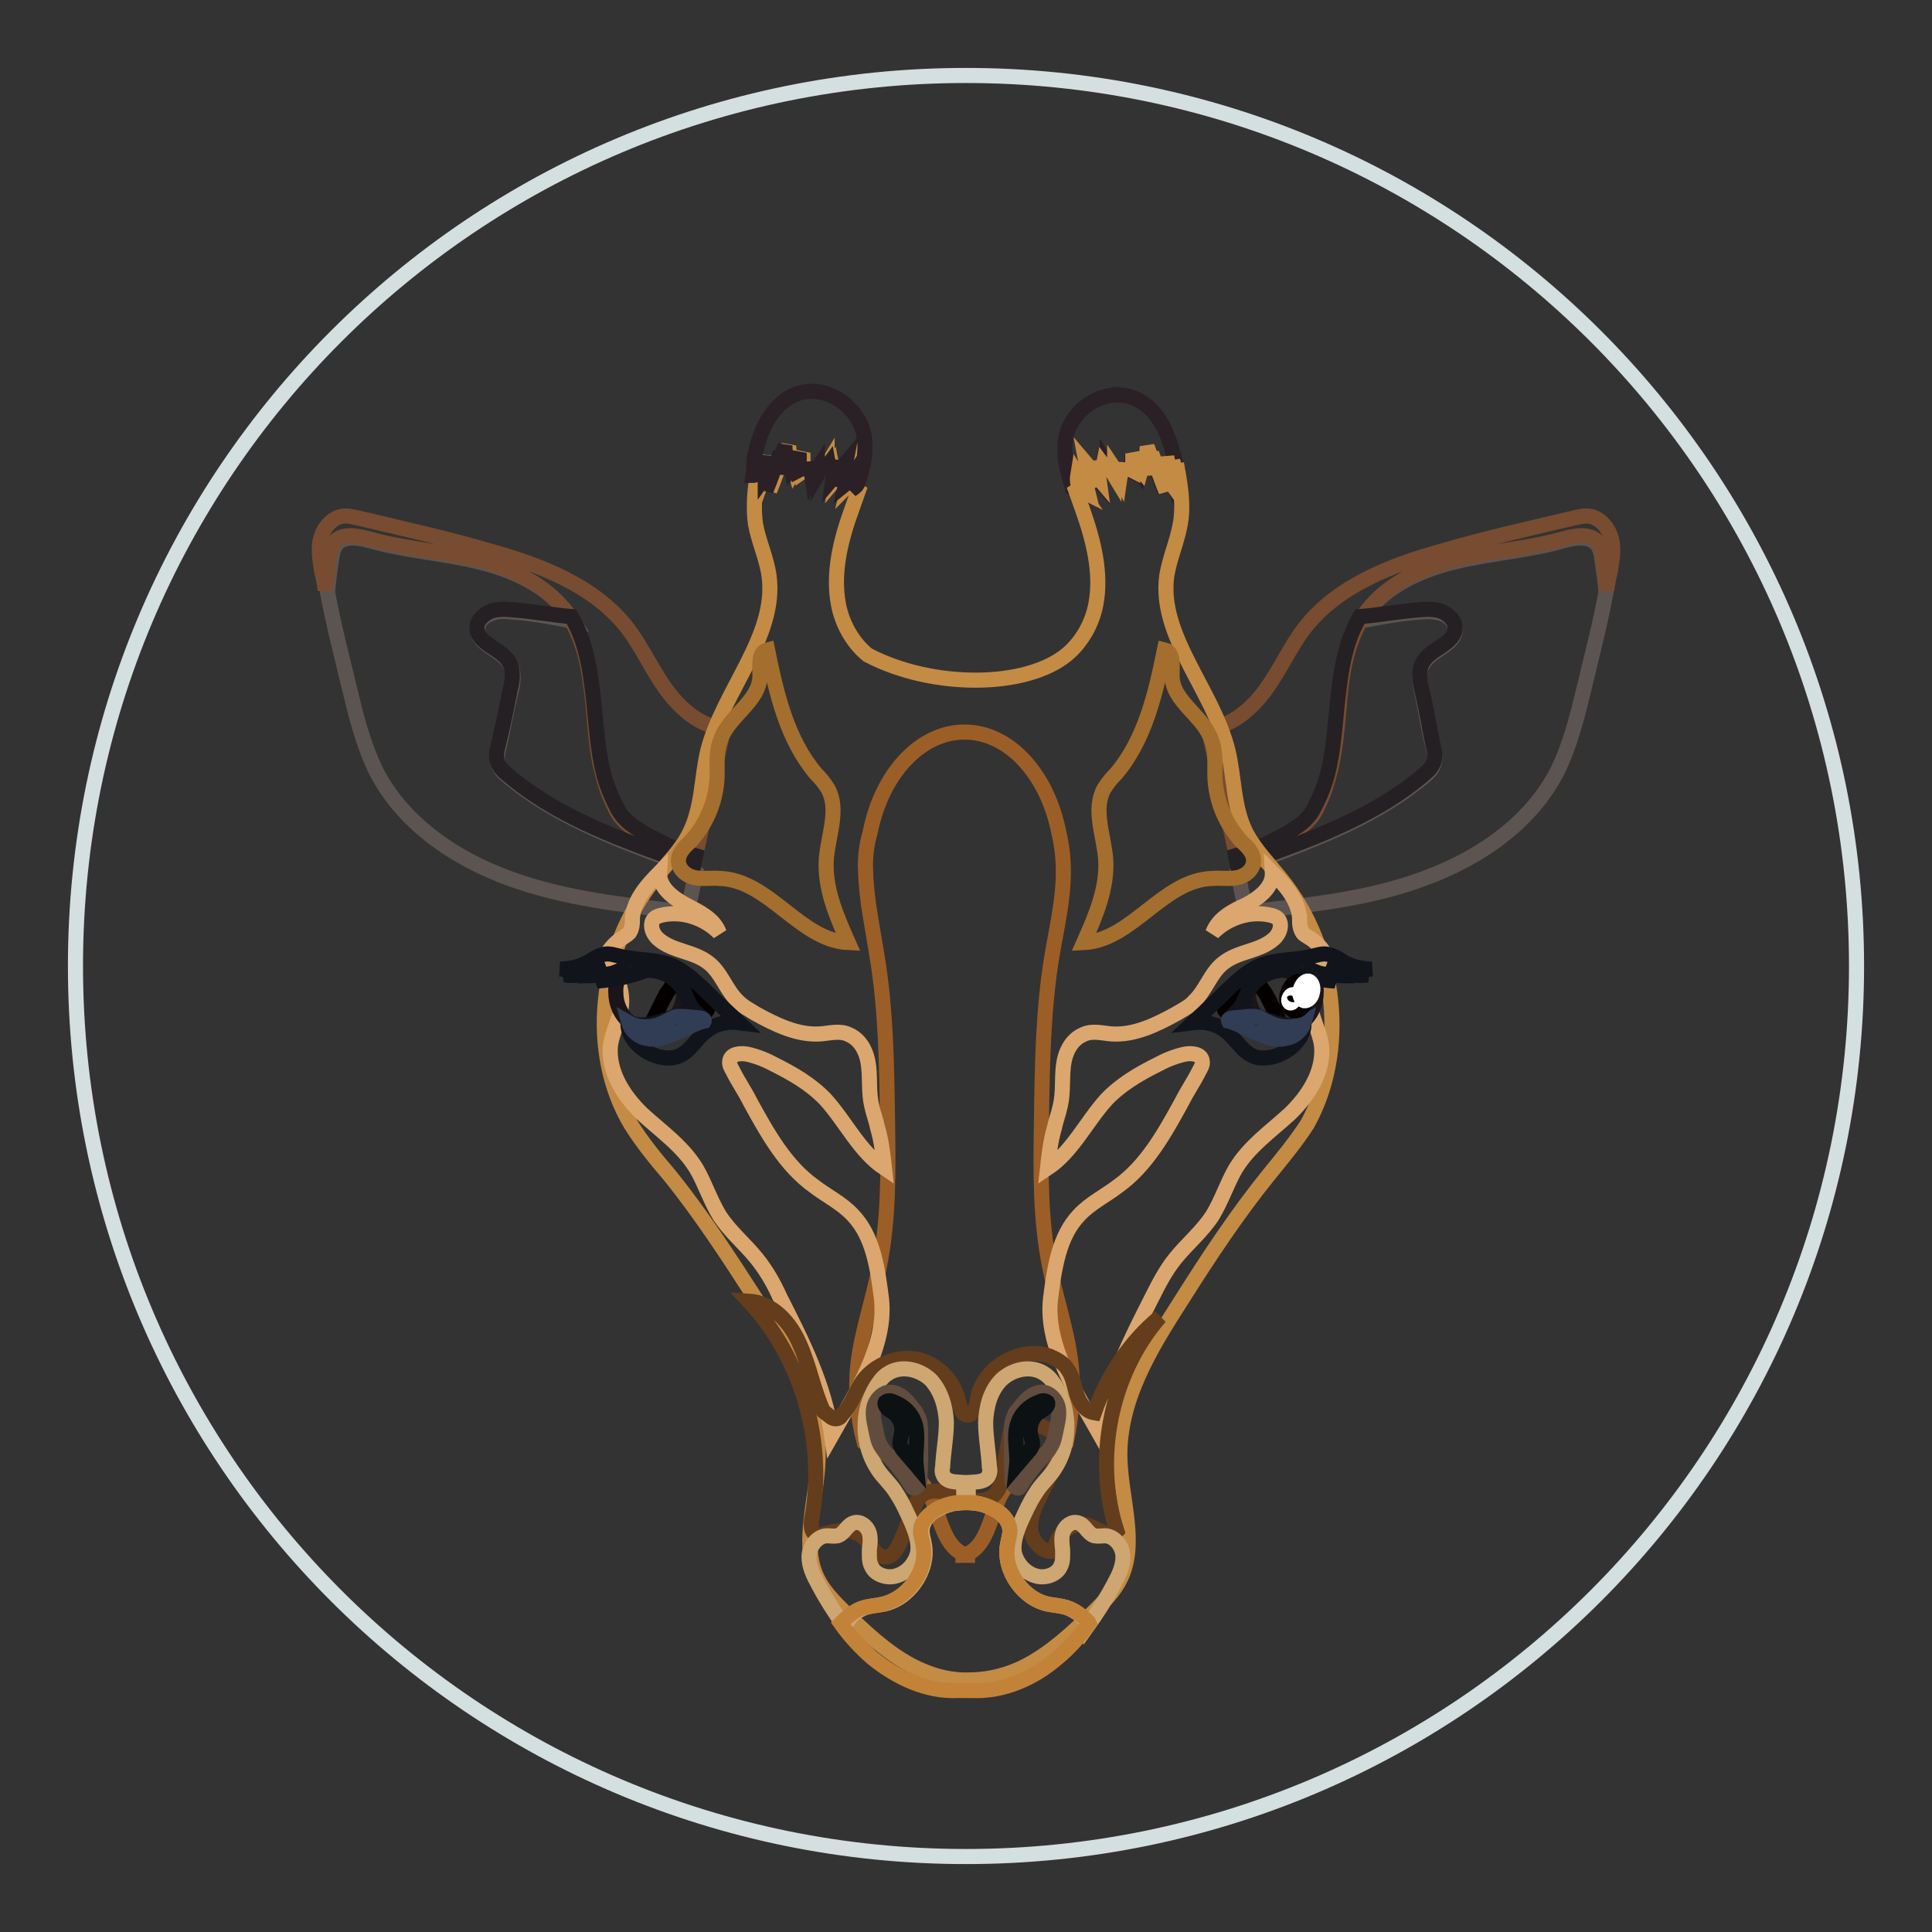 <?xml version="1.0" encoding="utf-8"?>
<!-- Svg Vector Icons : http://www.onlinewebfonts.com/icon -->
<!DOCTYPE svg PUBLIC "-//W3C//DTD SVG 1.1//EN" "http://www.w3.org/Graphics/SVG/1.1/DTD/svg11.dtd">
<svg version="1.1" xmlns="http://www.w3.org/2000/svg" xmlns:xlink="http://www.w3.org/1999/xlink" x="0px" y="0px" viewBox="0 0 256 256" enable-background="new 0 0 256 256" xml:space="preserve">
<rect x="0" y="0" width="256" height="256" fill="#333333" stroke="none"/>
<g> <path stroke-width="2" fill-opacity="0" stroke="#d4dfdf"  d="M10,128c0,65.2,52.8,118,118,118c65.2,0,118-52.8,118-118l0,0c0-65.2-52.8-118-118-118 C62.8,10,10,62.8,10,128L10,128z"/> <path stroke-width="2" fill-opacity="0" stroke="#5c5451"  d="M88.9,113.9c-7.6-2.8-15.4-5.8-21.6-11c-0.6-0.5-1.1-1-1.3-1.7c-0.2-0.7-0.1-1.4,0.1-2.1 c0.6-2.5,1-5,1.6-7.4c0.3-1.2,0.5-2.6-0.1-3.6c-1-2-4.4-2.6-4.3-4.7c0-1,0.8-1.8,1.8-2.1c0.9-0.4,2-0.3,2.9-0.2 c2.7,0.2,5.3,0.7,7.9,1.2c-0.2-0.3-0.4-0.7-0.6-0.9c-2.8-3.8-7.4-5.9-12.1-7c-4.6-1.1-9.4-1.4-14-2.7c-1.5-0.4-3.3-0.8-4.5,0.3 c-0.6,0.7-0.7,1.6-0.8,2.4c-0.2,1.4-0.4,2.7-0.5,4.1c0.8,4.3,1.9,8.5,2.9,12.7c0.9,3.7,1.8,7.4,3.5,10.9 c3.5,6.9,10.3,11.6,17.7,14.3s15.1,3.5,22.8,4.4c0.3,0,0.6,0,0.7-0.1c0.1-0.1,0.2-0.3,0.2-0.5c0.4-1.6,0.7-3.2,1-4.6 C90.9,114.6,89.9,114.2,88.9,113.9z"/> <path stroke-width="2" fill-opacity="0" stroke="#784c30"  d="M88.3,91.4c-1.9-2.6-3.2-5.6-5.1-8.1c-4.4-5.7-11.5-8.4-18.3-10.3c-5.8-1.7-11.7-3-17.6-4.4 c-0.6-0.1-1.2-0.3-1.9-0.2c-1.4,0.2-2.5,1.5-2.9,2.9s-0.1,2.9,0.1,4.3c0.2,0.8,0.4,1.8,0.5,2.6c0.2-1.4,0.4-2.7,0.5-4.1 c0.1-0.8,0.3-1.8,0.8-2.4c1.1-1.1,3-0.7,4.5-0.3c4.6,1.3,9.4,1.6,14,2.7c4.6,1.1,9.3,3.2,12.1,7c2,2.9,2.9,6.4,3.3,9.9 c0.5,3.5,0.5,7.1,1.3,10.6c0.4,1.6,0.8,3.2,1.5,4.6c0.4,0.9,0.8,1.8,1.5,2.5c0.7,0.7,1.6,1.4,2.5,1.9c2.2,1.3,4.6,2.3,7,3.1 c1.3-5.8,2.5-11.4,3.8-17.2C92.9,96.3,90.2,94,88.3,91.4z"/> <path stroke-width="2" fill-opacity="0" stroke="#252023"  d="M67.9,80.8c-1-0.1-2-0.1-2.9,0.2c-0.9,0.4-1.8,1.2-1.8,2.1c-0.1,2.2,3.3,2.8,4.3,4.7 c0.6,1.1,0.4,2.4,0.1,3.6c-0.5,2.5-1,5-1.6,7.4c-0.2,0.7-0.3,1.4-0.1,2.1c0.2,0.7,0.7,1.2,1.3,1.7c6.2,5.3,13.9,8.2,21.6,11 l3.1,1.1c0.1-0.5,0.2-0.8,0.3-1.3c-2.4-0.7-4.7-1.8-7-3.1c-0.9-0.6-1.8-1.1-2.5-1.9c-0.7-0.7-1.1-1.7-1.5-2.5 c-0.7-1.5-1.2-3.1-1.5-4.6c-0.7-3.4-0.8-7.1-1.3-10.6c-0.4-3.2-1.1-6.3-2.7-9C73.2,81.5,70.6,81,67.9,80.8z"/> <path stroke-width="2" fill-opacity="0" stroke="#5c5451"  d="M167.1,113.9c7.6-2.8,15.4-5.8,21.6-11c0.6-0.5,1.1-1,1.3-1.7c0.2-0.7,0.1-1.4-0.1-2.1 c-0.6-2.5-1-5-1.5-7.4c-0.3-1.2-0.5-2.6,0.1-3.6c1-2,4.4-2.6,4.3-4.7c0-1-0.8-1.8-1.8-2.1s-2-0.3-2.9-0.2c-2.7,0.2-5.3,0.7-7.9,1.2 c0.2-0.3,0.4-0.7,0.7-0.9c2.8-3.8,7.4-5.9,12.1-7c4.6-1.1,9.4-1.4,14-2.7c1.5-0.4,3.3-0.8,4.5,0.3c0.6,0.7,0.7,1.6,0.8,2.4 c0.2,1.4,0.4,2.7,0.5,4.1c-0.8,4.3-1.9,8.5-2.9,12.7c-0.9,3.7-1.8,7.4-3.5,10.9c-3.5,6.9-10.3,11.6-17.7,14.3 c-7.2,2.7-15.1,3.5-22.8,4.4c-0.3,0-0.6,0-0.7-0.1c-0.1-0.1-0.2-0.3-0.2-0.5c-0.4-1.6-0.7-3.2-1-4.6 C165.1,114.6,166.1,114.2,167.1,113.9L167.1,113.9z"/> <path stroke-width="2" fill-opacity="0" stroke="#784c30"  d="M167.7,91.4c1.9-2.6,3.2-5.6,5.1-8.1c4.4-5.7,11.5-8.4,18.3-10.3c5.8-1.7,11.7-3,17.6-4.4 c0.6-0.1,1.2-0.3,1.9-0.2c1.4,0.2,2.5,1.5,2.9,2.9c0.4,1.4,0.1,2.9-0.1,4.3c-0.2,0.8-0.4,1.8-0.5,2.6c-0.2-1.4-0.4-2.7-0.5-4.1 c-0.1-0.8-0.3-1.8-0.8-2.4c-1.1-1.1-3-0.7-4.5-0.3c-4.6,1.3-9.4,1.6-14,2.7s-9.3,3.2-12.1,7c-2,2.9-2.9,6.4-3.3,9.9 s-0.5,7.1-1.3,10.6c-0.4,1.6-0.8,3.2-1.5,4.6c-0.4,0.9-0.8,1.8-1.5,2.5c-0.7,0.7-1.6,1.4-2.5,1.9c-2.2,1.3-4.6,2.3-7,3.1 c-1.3-5.8-2.5-11.4-3.8-17.2C163.1,96.3,165.8,94,167.7,91.4L167.7,91.4z"/> <path stroke-width="2" fill-opacity="0" stroke="#252023"  d="M188.1,80.8c1-0.1,2-0.1,2.9,0.2c0.9,0.4,1.8,1.2,1.8,2.1c0.1,2.2-3.3,2.8-4.3,4.7 c-0.6,1.1-0.4,2.4-0.1,3.6c0.6,2.5,1,5,1.5,7.4c0.2,0.7,0.3,1.4,0.1,2.1c-0.2,0.7-0.7,1.2-1.3,1.7c-6.2,5.3-13.9,8.2-21.6,11 l-3.1,1.1c-0.1-0.5-0.2-0.8-0.3-1.3c2.4-0.7,4.7-1.8,7-3.1c0.9-0.6,1.8-1.1,2.5-1.9c0.7-0.7,1.1-1.7,1.5-2.5 c0.7-1.5,1.2-3.1,1.5-4.6c0.7-3.4,0.8-7.1,1.3-10.6c0.4-3.2,1.1-6.3,2.7-9C182.8,81.5,185.4,81,188.1,80.8z"/> <path stroke-width="2" fill-opacity="0" stroke="#2a2025"  d="M143.1,65.1c-0.4-0.7-0.5-1.3-0.4-2c0.4,0.5,0.7,0.8,1.1,1.2c-0.1-0.4-0.1-0.8,0-1.2l0.8,1.7 c-0.4-1.1-0.7-2.2-0.8-3.3l1.7,2c-0.1-0.7-0.1-1.6-0.1-2.3c0.3,0.6,0.6,1.2,0.8,1.8c-0.1-0.4-0.2-0.8-0.1-1.3 c0.3,0.4,0.6,0.7,0.7,1.1c-0.1-0.4-0.1-0.7-0.1-1.1c0.3,0.5,0.6,0.8,0.8,1.3c0-0.3,0.1-0.5,0.1-0.7c0.2,0.4,0.5,0.7,0.7,1 c0.1-0.7,0.2-1.2,0.3-1.9c0,0.4,0.2,0.7,0.5,0.8c0.2-0.1,0.3-0.4,0.2-0.7c0,0.4,0.3,0.8,0.7,1v-2.3c0.3,0.7,0.7,1.5,1.1,2.2 c0.2-0.7,0.2-1.5,0.1-2.2c0.3,0.9,0.5,1.9,0.6,2.9c-0.1-1.3,0-2.5,0.1-3.8c0.4,0.9,0.7,2,1,3c-0.1-0.7-0.2-1.4-0.4-2.1 c0.6,1.7,1.2,3.3,1.9,5c-0.2-1.4-0.5-2.8-0.7-4.1c0.1,0.7,0.5,1.5,0.8,2.2v-2.7c0.2,1.1,0.5,2.1,0.9,3.2c0.1-0.5,0.1-1,0-1.5 c-0.1-0.3-0.2-0.7-0.2-1c0.1,0.3,0.2,0.7,0.2,1c0.1,0.5,0.3,0.8,0.5,1.2c0-0.6,0-1.2-0.1-1.9c-0.7-3.3-1.9-6.9-4.8-8.5 c-4.3-2.4-9.7,1.2-9.9,5.9c-0.1,1.9,0.4,3.7,1,5.6C142.5,64.7,142.8,64.9,143.1,65.1z"/> <path stroke-width="2" fill-opacity="0" stroke="#c48b44"  d="M155.6,62.1c0-0.4-0.1-0.7-0.2-1C155.4,61.5,155.5,61.8,155.6,62.1z M100.5,62.1c0.1-0.3,0.2-0.7,0.2-1 C100.6,61.5,100.5,61.8,100.5,62.1z"/> <path stroke-width="2" fill-opacity="0" stroke="#c48b44"  d="M169.7,116.4c-1.6-2-3.3-3.7-4.5-5.9c-1.8-3.4-1.6-7.4-2.5-11.1c-2-8-9.2-15.2-8.1-23.1 c0.4-2.4,1.4-4.6,1.8-6.9c0.4-2.2,0.1-4.5-0.3-6.8c-0.1-0.4-0.1-0.7-0.2-1.1c0,0.7,0,1.2,0.1,1.9c-0.2-0.4-0.4-0.8-0.5-1.2 c0.1,0.5,0,1,0,1.5c-0.5-1-0.7-2-0.9-3.2v2.7c-0.5-0.7-0.7-1.4-0.8-2.2c0.3,1.4,0.5,2.8,0.7,4.1c-0.7-1.7-1.2-3.3-1.9-5 c0.1,0.7,0.2,1.4,0.4,2.1c-0.3-1-0.6-2-1-3c-0.1,1.3-0.1,2.5-0.1,3.8c-0.1-1-0.3-2-0.6-2.9c0.1,0.7,0.1,1.5-0.1,2.2 c-0.5-0.6-0.8-1.4-1.1-2.2v2.3c-0.4-0.2-0.6-0.6-0.7-1c0.1,0.2,0,0.5-0.2,0.7c-0.3-0.2-0.5-0.5-0.5-0.8c-0.1,0.7-0.2,1.2-0.3,1.9 c-0.2-0.4-0.5-0.7-0.7-1c0,0.3-0.1,0.5-0.1,0.7c-0.3-0.5-0.6-0.8-0.8-1.3c0,0.4,0,0.7,0.1,1.1c-0.2-0.4-0.4-0.7-0.7-1.1 c-0.1,0.5,0,0.8,0.1,1.3c-0.3-0.6-0.6-1.2-0.8-1.8c0,0.7,0,1.6,0.1,2.3l-1.7-2c0.2,1.1,0.5,2.2,0.8,3.3l-0.8-1.7 c-0.1,0.4-0.1,0.8,0,1.2c-0.5-0.4-0.8-0.7-1.1-1.2c-0.1,0.6,0,1.4,0.4,2c-0.4-0.2-0.7-0.5-0.9-0.7l1.1,3.1 c1.5,4.2,2.6,8.6,1.8,12.7c-0.5,2.6-1.9,5-3.8,6.6c-5.4,4.5-17.8,4.6-26.4,0.1c-2-1.6-3.4-4.1-3.9-6.7c-0.8-4.2,0.3-8.6,1.8-12.7 l1.1-3.1c-0.3,0.3-0.6,0.5-0.8,0.7c0.4-0.7,0.5-1.3,0.4-2c-0.4,0.5-0.7,0.8-1.1,1.2c0.1-0.4,0.1-0.8,0-1.2l-0.8,1.7 c0.4-1.1,0.7-2.2,0.8-3.3l-1.7,2c0.1-0.7,0.1-1.6,0.1-2.3c-0.3,0.6-0.6,1.2-0.8,1.8c0.1-0.4,0.2-0.8,0.1-1.3 c-0.3,0.4-0.6,0.7-0.7,1.1c0.1-0.4,0.1-0.7,0.1-1.1c-0.3,0.5-0.6,0.8-0.8,1.3c0-0.3-0.1-0.5-0.1-0.7c-0.2,0.4-0.5,0.7-0.7,1 c-0.1-0.7-0.2-1.2-0.3-1.9c0,0.4-0.2,0.7-0.5,0.8c-0.2-0.1-0.3-0.4-0.2-0.6c0,0.4-0.3,0.8-0.6,1V60c-0.3,0.7-0.7,1.5-1.1,2.2 c-0.2-0.7-0.2-1.5-0.1-2.2c-0.3,0.9-0.5,1.9-0.6,2.9c0.1-1.3,0-2.5-0.1-3.8c-0.4,0.9-0.7,2-1,3c0.1-0.7,0.2-1.4,0.4-2.1 c-0.7,1.7-1.2,3.3-1.9,5c0.2-1.4,0.5-2.8,0.7-4.1c-0.1,0.7-0.5,1.5-0.8,2.2v-2.7c-0.2,1.1-0.5,2.1-0.9,3.2c-0.1-0.5-0.1-1,0-1.5 c-0.1,0.5-0.3,0.8-0.5,1.2c0-0.7,0-1.4,0.1-2c-0.1,0.5-0.2,0.8-0.2,1.3c-0.4,2.2-0.6,4.6-0.3,6.8c0.4,2.3,1.5,4.6,1.8,6.9 c1.1,7.9-6,15.1-8.1,23.1c-0.9,3.7-0.7,7.6-2.5,11.1c-1.1,2.2-3,4-4.5,5.9c-7.6,9.4-8.9,23.1-3.2,32.6c1.5,2.4,3.3,4.6,5.1,6.7 c4.2,5.2,7.9,10.9,11.5,16.5c4.2,6.4,8.5,13.3,8.2,21.3c-0.2,5.3-2.3,11.1-0.1,15.6c0.8,1.7,2.2,3.1,3.5,4.4c2.8,2.7,5.6,5.4,9,7.2 c2.3,1.2,4.9,2,7.6,1.9c2.7,0,5.3-0.7,7.6-1.9c3.4-1.8,6.3-4.5,9-7.2c1.3-1.3,2.7-2.7,3.5-4.4c2.2-4.6,0.1-10.3-0.1-15.6 c-0.3-7.9,4.1-14.9,8.2-21.3c3.6-5.7,7.3-11.3,11.5-16.5c1.8-2.2,3.6-4.4,5.1-6.7C178.6,139.4,177.3,125.8,169.7,116.4z"/> <path stroke-width="2" fill-opacity="0" stroke="#2a2025"  d="M100.5,62.1c0-0.4,0.1-0.7,0.2-1C100.6,61.5,100.6,61.8,100.5,62.1c-0.1,0.5,0,1,0,1.5c0.5-1,0.7-2,0.9-3.2 v2.7c0.5-0.7,0.7-1.4,0.8-2.2c-0.3,1.4-0.5,2.8-0.7,4.1c0.7-1.7,1.2-3.3,1.9-5c-0.1,0.7-0.2,1.4-0.4,2.1c0.3-1,0.6-2,1-3 c0.1,1.3,0.1,2.5,0.1,3.8c0.1-1,0.3-2,0.6-2.9c-0.1,0.7-0.1,1.5,0.1,2.2c0.5-0.6,0.8-1.4,1.1-2.2v2.3c0.4-0.2,0.6-0.6,0.7-1 c-0.1,0.2,0,0.5,0.2,0.7c0.3-0.2,0.5-0.5,0.5-0.8c0.1,0.7,0.2,1.2,0.3,1.9c0.2-0.4,0.5-0.7,0.7-1c0,0.3,0.1,0.5,0.1,0.7 c0.3-0.5,0.6-0.8,0.8-1.3c0,0.4,0,0.7-0.1,1.1c0.2-0.4,0.4-0.7,0.7-1.1c0.1,0.5,0,0.8-0.1,1.3c0.3-0.6,0.6-1.2,0.8-1.8 c0,0.7,0,1.6-0.1,2.3l1.7-2c-0.2,1.1-0.5,2.2-0.8,3.3l0.8-1.7c0.1,0.4,0.1,0.8,0,1.2c0.5-0.4,0.8-0.7,1.1-1.2c0.1,0.6,0,1.4-0.4,2 c0.3-0.2,0.7-0.5,0.8-0.7c0.7-1.9,1.1-3.7,1-5.7c-0.3-4.6-5.7-8.3-9.9-5.9c-2.9,1.7-4.2,5-4.8,8.4c0,0.6,0,1.4-0.1,2 C100.2,63,100.3,62.5,100.5,62.1z"/> <path stroke-width="2" fill-opacity="0" stroke="#9c5e27"  d="M141.9,180.6c-0.5-4.4-2-8.5-2.8-12.7c-1.3-6.4-1.2-12.9-1.1-19.4c0.1-7.3,0.2-14.7,1.4-21.9 c0.6-3.6,1.5-7.3,1.5-11.1c0-1.8-0.2-3.5-0.6-5.2c-1.5-7.6-6.5-13.3-12.5-13.3c-5.9,0-11,5.6-12.5,13.3c-0.5,1.7-0.7,3.4-0.6,5.2 c0.1,3.7,0.9,7.3,1.5,11.1c1.2,7.2,1.3,14.6,1.4,21.9c0.1,6.5,0.2,13-1.1,19.4c-0.8,4.3-2.3,8.5-2.8,12.7 c-0.4,3.5-0.1,7.1,0.8,10.5c3.4,1.8,7.1,3.7,8.8,7.2c1.3,2.7,1.7,6.4,4.3,7.6v0.2c0.1,0,0.2-0.1,0.3-0.1c0.1,0,0.2,0.1,0.3,0.1 v-0.2c2.6-1.2,3-4.9,4.3-7.6c1.7-3.4,5.4-5.4,8.8-7.2C142,187.7,142.3,184.1,141.9,180.6L141.9,180.6z"/> <path stroke-width="2" fill-opacity="0" stroke="#dba76f"  d="M176.1,127.5c-0.5-1.4-1.5-2.6-2.7-3.3c-0.3-0.2-0.7-0.4-0.8-0.6c-0.4-0.6-0.4-1.3-0.4-2 c-0.2-2.4-2-4.4-3.6-6c0.1,2-1.8,3.4-3.5,4.3c-1.8,0.8-3.7,1.8-4.4,3.7c2-2,5-3,7.8-2.3c0.3,0.1,0.6,0.2,0.8,0.4 c0.7,0.7,0.3,2-0.5,2.7c-1.9,1.7-4.7,1.6-6.7,3.2c-1.7,1.3-2.3,3.6-3.9,5.1c-0.6,0.7-1.5,1.1-2.3,1.6c-2.7,1.5-5.6,2.9-8.6,2.7 c-1.3-0.1-2.6-0.5-3.8,0.1c-1.6,0.7-2.4,2.4-2.6,4.2c-0.2,1.8,0,3.5-0.4,5.2c-0.2,1-0.6,2-0.8,3c-0.5,1.7-0.7,3.5-0.9,5.3 c3.3-2.2,5.1-6.1,7.8-9.1c1.9-2,4.3-3.4,6.7-4.6c1.1-0.6,2.3-1.1,3.6-1.4c0.9-0.2,2.3-0.1,2.4,0.9c0.1,0.5-0.2,0.9-0.4,1.3 c-0.7,1.4-1.6,2.7-2.3,4.1c-2.3,4.2-4.7,8.5-8.5,11.2c-1.7,1.3-3.6,2.2-5.1,3.8c-2.7,2.8-3.3,7.1-3.8,11.1 c-0.7,6.3,3.5,12.6,6.6,18.1c0.9-6.6,3.9-12.5,6.9-18.4c0.9-1.8,1.8-3.5,3-5c1.6-2,3.6-3.6,5-5.8c1.2-2,1.9-4.2,3-6.1 c1.8-3,4.7-5,7.2-7.3c2.5-2.4,4.6-5.7,4.2-9.2c-0.3-1.7-1.1-3.2-1.4-4.8C173.3,131.3,174.5,128,176.1,127.5z"/> <path stroke-width="2" fill-opacity="0" stroke="#040000"  d="M168.9,136.2c0.2,0,0.3,0,0.4-0.1c0.2-0.1,0.2-0.5,0.2-0.7c-0.1-0.5-0.4-0.9-0.6-1.4 c-0.5-0.9-0.9-2-1.6-2.9c-0.3-0.5-0.7-0.9-0.7-1.5c0-0.1,0-0.2-0.1-0.3c0,0-0.1,0-0.1,0.1c-1.4,1-2.7,2.2-3.9,3.5 c-0.2,0.2-0.4,0.5-0.3,0.7c0,0.1,0.1,0.3,0.2,0.4c0.5,0.5,1,0.8,1.7,1C165.5,135.7,167.2,136.1,168.9,136.2L168.9,136.2z"/> <path stroke-width="2" fill-opacity="0" stroke="#1b151a"  d="M172.4,127.4c-1.9,0.3-3.7,0.7-5.5,1.2h-0.1c-0.2,0.1-0.4,0.1-0.6,0.1c-0.5,0.8-0.8,1.8-0.8,2.8 c0,2.7,2,4.9,4.5,4.9c2.5,0,4.5-2.2,4.5-4.9C174.5,129.9,173.6,128.3,172.4,127.4z"/> <path stroke-width="2" fill-opacity="0" stroke="#12141b"  d="M181.8,128.4c-1.7,0.2-3.3-0.1-4.8-0.7c1.4,0.5,2.8,1,4.2,1.5c-1.9,0.2-3.8-0.2-5.5-1 c1.3,0.4,2.5,0.7,3.8,1.1c-2.3,0-4.7,0-6.7-1.1c1.4,0.5,2.8,1,4.1,1.8c-2.5-0.2-5-0.7-7.4-1.8c0.6,0.2,1.1,0.3,1.7,0.5 c-2.1-0.5-4.5,0.5-5.6,2.3c-0.6,1-0.8,2.1-1.7,3c1.5,0.1,2.9,0.8,4.4,1.3c1.5,0.5,3.1,0.8,4.5,0.1c0.1,2.2-1.9,4-4,4.6 c-0.8,0.2-1.8,0.3-2.6,0c-1.6-0.6-2.4-2.3-3.7-3.3c-1.2-1-2.8-1.4-4.4-1.2c1.6-1.5,3.3-3.1,4.8-4.6c1.2-1.1,2.4-2.2,3.9-2.9 c2.3-1,5.1-0.7,7.5-1.4c0.4-0.1,0.8-0.2,1.2-0.2c0.9,0,1.8,0.6,2.6,1.1C179.2,128.1,180.5,128.4,181.8,128.4L181.8,128.4z"/> <path stroke-width="2" fill-opacity="0" stroke="#303d55"  d="M162.8,135.3c-0.1-0.2,0.2-0.4,0.5-0.4c0.6-0.1,1.3-0.1,2-0.2c0.6,0,1-0.1,1.5,0.1c0.5,0.2,0.9,0.5,1.4,0.7 c1.4,0.7,3.2,0.8,4.6,0c-0.3,1.1-1.4,2-2.5,2.1c-1.1,0.3-2.3-0.1-3.4-0.6C165.4,136.6,164.1,135.6,162.8,135.3L162.8,135.3z"/> <path stroke-width="2" fill-opacity="0" stroke="#dba76f"  d="M79.9,127.5c0.5-1.4,1.5-2.6,2.7-3.3c0.3-0.2,0.6-0.4,0.8-0.6c0.4-0.6,0.4-1.3,0.4-2c0.2-2.4,2-4.4,3.6-6 c-0.1,2,1.8,3.4,3.5,4.3s3.7,1.8,4.4,3.7c-2-2-5-3-7.8-2.3c-0.3,0.1-0.6,0.2-0.8,0.4c-0.7,0.7-0.3,2,0.5,2.7 c1.9,1.7,4.7,1.6,6.7,3.2c1.7,1.3,2.3,3.6,3.9,5.1c0.7,0.7,1.5,1.1,2.3,1.6c2.7,1.5,5.6,2.9,8.6,2.7c1.3-0.1,2.6-0.5,3.8,0.1 c1.6,0.7,2.4,2.4,2.6,4.2c0.2,1.8,0,3.5,0.4,5.2c0.2,1,0.6,2,0.8,3c0.5,1.7,0.7,3.5,0.9,5.3c-3.3-2.2-5.1-6.1-7.8-9.1 c-1.9-2-4.3-3.4-6.7-4.6c-1.1-0.6-2.3-1.1-3.6-1.4c-0.9-0.2-2.3-0.1-2.4,0.9c-0.1,0.5,0.2,0.9,0.4,1.3c0.7,1.4,1.6,2.7,2.3,4.1 c2.3,4.2,4.7,8.5,8.5,11.2c1.7,1.3,3.6,2.2,5.1,3.8c2.7,2.8,3.3,7.1,3.8,11.1c0.7,6.3-3.5,12.6-6.6,18.1 c-0.9-6.6-3.9-12.5-6.9-18.4c-0.8-1.8-1.8-3.5-3-5c-1.6-2-3.6-3.6-5-5.8c-1.2-2-1.9-4.2-3-6.1c-1.8-3-4.7-5-7.2-7.3 c-2.5-2.4-4.6-5.7-4.2-9.2c0.3-1.7,1.1-3.2,1.4-4.8C82.7,131.3,81.5,128,79.9,127.5z"/> <path stroke-width="2" fill-opacity="0" stroke="#040000"  d="M87.1,136.2c-0.2,0-0.3,0-0.4-0.1c-0.2-0.1-0.2-0.5-0.2-0.7c0.1-0.5,0.4-0.9,0.6-1.4c0.5-0.9,0.9-2,1.6-2.9 c0.3-0.5,0.7-0.9,0.7-1.5c0-0.1,0-0.2,0.1-0.3c0,0,0.1,0,0.1,0.1c1.4,1,2.7,2.2,3.9,3.5c0.2,0.2,0.4,0.5,0.3,0.7 c0,0.1-0.1,0.3-0.2,0.4c-0.5,0.5-1,0.8-1.7,1C90.5,135.7,88.8,136.1,87.1,136.2z"/> <path stroke-width="2" fill-opacity="0" stroke="#1b151a"  d="M83.6,127.4c1.9,0.3,3.7,0.7,5.5,1.2h0.1c0.2,0.1,0.4,0.1,0.6,0.1c0.5,0.8,0.8,1.8,0.8,2.8 c0,2.7-2,4.9-4.5,4.9c-2.5,0-4.5-2.2-4.5-4.9C81.5,129.9,82.4,128.3,83.6,127.4z"/> <path stroke-width="2" fill-opacity="0" stroke="#12141b"  d="M74.2,128.4c1.7,0.2,3.3-0.1,4.8-0.7c-1.4,0.5-2.8,1-4.2,1.5c1.9,0.2,3.8-0.2,5.5-1 c-1.3,0.4-2.5,0.7-3.8,1.1c2.3,0,4.7,0,6.7-1.1c-1.4,0.5-2.8,1-4.1,1.8c2.5-0.2,5-0.7,7.4-1.8c-0.6,0.2-1.1,0.3-1.7,0.5 c2.1-0.5,4.5,0.5,5.6,2.3c0.6,1,0.8,2.1,1.7,3c-1.5,0.1-2.9,0.8-4.4,1.3c-1.5,0.5-3.1,0.8-4.5,0.1c-0.1,2.2,1.9,4,4,4.6 c0.8,0.2,1.8,0.3,2.6,0c1.6-0.6,2.4-2.3,3.7-3.3c1.2-1,2.8-1.4,4.4-1.2c-1.6-1.5-3.3-3.1-4.8-4.6c-1.2-1.1-2.4-2.2-3.9-2.9 c-2.3-1-5.1-0.7-7.5-1.4c-0.4-0.1-0.8-0.2-1.2-0.2c-0.9,0-1.8,0.6-2.6,1.1C76.8,128.1,75.5,128.4,74.2,128.4L74.2,128.4z"/> <path stroke-width="2" fill-opacity="0" stroke="#303d55"  d="M93.3,135.3c0.1-0.2-0.2-0.4-0.5-0.4c-0.7-0.1-1.3-0.1-2-0.2c-0.6,0-1-0.1-1.5,0.1 c-0.5,0.2-0.9,0.5-1.4,0.7c-1.4,0.7-3.2,0.8-4.6,0c0.3,1.1,1.4,2,2.5,2.1c1.1,0.3,2.3-0.1,3.4-0.6 C90.6,136.6,91.9,135.6,93.3,135.3L93.3,135.3z"/> <path stroke-width="2" fill-opacity="0" stroke="#040000"  d="M170.6,131.7c-0.3,1,0.1,2,0.8,2.2c0.7,0.2,1.5-0.5,1.7-1.6c0,0,0,0,0,0c0.3-1-0.1-2-0.8-2.2 C171.6,129.9,170.9,130.6,170.6,131.7C170.6,131.7,170.6,131.7,170.6,131.7z"/> <path stroke-width="2" fill-opacity="0" stroke="#ffffff"  d="M172.3,131.1c-0.2,0.7,0.1,1.4,0.5,1.5c0.4,0.1,1-0.4,1.1-1.1c0,0,0,0,0,0c0.2-0.7-0.1-1.4-0.5-1.5 C173,129.9,172.5,130.4,172.3,131.1C172.3,131.1,172.3,131.1,172.3,131.1z"/> <path stroke-width="2" fill-opacity="0" stroke="#ffffff"  d="M170.8,132.3c-0.1,0.3,0,0.6,0.2,0.6s0.4-0.2,0.5-0.5c0,0,0,0,0,0c0.1-0.3,0-0.6-0.2-0.6 C171.1,131.8,170.9,132,170.8,132.3C170.8,132.3,170.8,132.3,170.8,132.3z"/> <path stroke-width="2" fill-opacity="0" stroke="#643d1c"  d="M110.7,188c0.4,0,0.7-0.2,0.8-0.5c1.3-1.2,1.8-3.1,2.8-4.5c1.6-2.2,4.6-3.4,7.2-2.9 c2.7,0.6,4.9,2.8,5.5,5.5c0.2,0.8,0.4,1.9,1.2,1.9c0.9,0,1.2-1.2,1.3-2c0.6-4.2,5.6-7.2,9.6-5.8c0.9,0.4,1.9,0.9,2.4,1.8 c0.7,1,0.8,2.2,1.2,3.3c0.4,1.1,1.1,2.2,2.3,2.4c1.7-4.9,4.7-9.4,8.7-12.7c-6.6,7.6-8.8,18.9-5.7,28.4c-0.9,1-2.4-0.2-3.6-0.7 c-2-0.9-4.7,1-4.6,3.3c-1.5,0.4-3-1.1-3.2-2.7c-0.2-1.6,0.5-3.1,1.2-4.5c1-2.1,2-4.2,3-6.3c0.2-0.3,0.3-0.7,0.2-1 c-0.1-0.3-0.4-0.6-0.7-0.7c-1.4-1-2.9-1.7-4.6-2c-0.4-0.1-0.8-0.2-1.2,0.1c-0.4,0.3-0.5,0.7-0.6,1.1c-0.4,2.1-0.8,4.4-1.2,6.5 c-0.1,0.7-0.3,1.3-0.7,1.8c-0.8,1.1-2.4,1.2-3.7,0.9s-2.6-1-3.9-1.1c-0.9-0.1-2,0.1-2.5,0.8c-0.4,0.4-0.6,0.8-0.7,1.3 c-0.7,1.6-1.3,3.2-1.9,4.6c-0.4,0.8-0.8,1.8-1.8,2c-1.4,0.2-2-1.6-3-2.5c-1.3-1.3-3.3-1.1-5.1-0.6c-0.4,0.1-0.7,0.3-1.1,0.2 c-0.9-0.2-0.9-1.5-0.7-2.4c1.8-10.1-1.4-21.1-8.4-28.6c3.2,0.2,5.6,2.9,6.8,5.8c1.3,2.9,1.8,6,3.1,8.8 C109.8,187.5,110.2,188,110.7,188L110.7,188z"/> <path stroke-width="2" fill-opacity="0" stroke="#cda672"  d="M114.7,213c0.7-0.2,1.5-0.3,2.2-0.4c3.5-0.6,6.2-4.5,5.6-7.9c-0.1-0.7-0.4-1.5-0.3-2.1c0.1-1,0.9-2,1.9-2.5 c1.2-0.7,2.7-1.1,4.2-1v-2.6c-1.2-0.2-2.8,0.1-3.3-1c-0.2-0.4-0.2-0.7-0.1-1.1c0.1-2,0.5-4,0.5-6c-0.1-2-0.7-4.1-2.1-5.6 c-1.5-1.4-4-2-5.8-0.7c-0.6,0.4-1,1-1.4,1.6c-2,3.3-2,7.7,0.2,11c0.7,1.1,1.8,2,2.5,3.2c0.8,1.2,1.4,2.6,2,3.9 c0.5,1.2,1,2.6,0.8,3.9c-0.3,1.4-1.4,2.7-2.8,3.1c-1.2,0.4-2.8-0.1-3.3-1.2c-0.4-0.7-0.3-1.6-0.3-2.3c0.1-0.8,0.2-1.7-0.1-2.4 c-0.3-0.7-1.1-1.4-2-1.1c-0.9,0.3-1.2,1.4-2.1,1.7c-0.5,0.1-0.9,0-1.5,0c-1.3,0.1-2.3,1.5-2.3,2.8c0,1.3,0.6,2.5,1.2,3.6 c1,1.9,2.2,3.8,3.5,5.6l0.2-0.2C112.6,214.1,113.6,213.4,114.7,213L114.7,213z"/> <path stroke-width="2" fill-opacity="0" stroke="#624c3e"  d="M117.6,184.5c1.3-0.2,2.4,0.8,3.2,1.9c0.3,0.4,0.6,0.7,0.8,1.2c0.4,0.7,0.4,1.7,0.4,2.5c0,2,0,3.9-0.1,5.8 c0,0.4,0,0.7-0.2,0.9c-0.2,0.3-0.6,0.5-0.8,0.3c-0.9-1.5-2-2.9-3.2-4.2c-0.3-0.3-0.6-0.7-0.8-1c-0.6-0.8-0.7-1.8-0.9-2.7 c-0.2-0.9-0.4-1.9-0.2-2.8C116,185.6,116.7,184.7,117.6,184.5z"/> <path stroke-width="2" fill-opacity="0" stroke="#0c1213"  d="M119.5,189.5c0-1-0.5-2-1.4-2.5c-0.2-0.1-0.5-0.3-0.6-0.5c-0.2-0.2-0.3-0.5-0.2-0.7c0.4-0.3,0.8-0.2,1.2,0 c1.3,0.5,2.3,1.5,2.7,2.7c0.6,1.8,0,3.8,0.2,5.7c-0.6-0.7-1-1.2-1.6-1.9c-0.2-0.2-0.4-0.5-0.5-0.7 C119.1,191,119.5,190.3,119.5,189.5z"/> <path stroke-width="2" fill-opacity="0" stroke="#cda672"  d="M141.3,213c-0.7-0.2-1.5-0.3-2.2-0.4c-3.5-0.6-6.2-4.5-5.6-7.9c0.1-0.7,0.4-1.5,0.3-2.1 c-0.1-1-0.9-2-1.9-2.5c-1.2-0.7-2.7-1.1-4.2-1v-2.6c1.2-0.2,2.8,0.1,3.3-1c0.2-0.4,0.2-0.7,0.1-1.1c-0.1-2-0.5-4-0.5-6 c0.1-2,0.6-4.1,2.1-5.6c1.5-1.4,4-2,5.8-0.7c0.6,0.4,1,1,1.4,1.6c2,3.3,2,7.7-0.2,11c-0.7,1.1-1.8,2-2.5,3.2 c-0.8,1.2-1.4,2.6-2,3.9c-0.5,1.2-1,2.6-0.8,3.9c0.3,1.4,1.4,2.7,2.8,3.1c1.2,0.4,2.8-0.1,3.3-1.2c0.4-0.7,0.3-1.6,0.3-2.3 c-0.1-0.8-0.2-1.7,0.1-2.4s1.1-1.4,2-1.1c0.9,0.3,1.2,1.4,2.1,1.7c0.5,0.1,0.9,0,1.5,0c1.3,0.1,2.3,1.5,2.3,2.8 c0,1.3-0.6,2.5-1.2,3.6c-1,1.9-2.2,3.8-3.5,5.6L144,215C143.4,214.1,142.4,213.4,141.3,213L141.3,213z"/> <path stroke-width="2" fill-opacity="0" stroke="#624c3e"  d="M138.4,184.5c-1.3-0.2-2.4,0.8-3.2,1.9c-0.3,0.4-0.7,0.7-0.8,1.2c-0.4,0.7-0.4,1.7-0.4,2.5 c0,2,0,3.9,0.1,5.8c0,0.4,0,0.7,0.2,0.9c0.2,0.3,0.6,0.5,0.8,0.3c0.9-1.5,2-2.9,3.2-4.2c0.3-0.3,0.7-0.7,0.8-1 c0.6-0.8,0.7-1.8,0.9-2.7c0.2-0.9,0.4-1.9,0.2-2.8C140,185.6,139.3,184.7,138.4,184.5z"/> <path stroke-width="2" fill-opacity="0" stroke="#0c1213"  d="M136.5,189.5c0-1,0.5-2,1.4-2.5c0.2-0.1,0.5-0.3,0.7-0.5c0.2-0.2,0.3-0.5,0.2-0.7c-0.4-0.3-0.8-0.2-1.2,0 c-1.3,0.5-2.3,1.5-2.7,2.7c-0.7,1.8,0,3.8-0.2,5.7c0.6-0.7,1-1.2,1.6-1.9c0.2-0.2,0.4-0.5,0.5-0.7 C136.9,191,136.5,190.3,136.5,189.5z"/> <path stroke-width="2" fill-opacity="0" stroke="#c28338"  d="M144.2,214.9c-0.8-0.8-1.8-1.6-2.9-1.9c-0.7-0.2-1.5-0.3-2.2-0.4c-3.5-0.6-6.2-4.5-5.6-7.9 c0.1-0.7,0.4-1.5,0.3-2.1c-0.1-1-0.9-2-1.9-2.5c-1.2-0.7-2.6-1.1-4-1c-1.4-0.1-2.9,0.3-4,1c-0.9,0.6-1.8,1.5-1.9,2.5 c-0.1,0.7,0.2,1.5,0.3,2.1c0.7,3.4-2,7.2-5.6,7.9c-0.7,0.2-1.5,0.2-2.2,0.4c-1.1,0.3-2,1-2.9,1.9l-0.2,0.2c1.2,1.7,2.6,3.2,4.2,4.6 c3.2,2.6,7.2,4.5,11.3,4.3h1.9c4.1,0.2,8.2-1.6,11.3-4.3c1.6-1.3,3-2.9,4.2-4.6L144.2,214.9z"/> <path stroke-width="2" fill-opacity="0" stroke="#a46e2e"  d="M112.4,124.9c-6.4-0.3-10.5-8.3-17-8.5c-1.1-0.1-2.2,0.1-3.3-0.1c-1.1-0.2-2.1-1-2.2-2.1 c-0.1-1.1,0.8-2,1.6-2.7c2-2.2,3.3-5.1,3.5-8.2c0.1-1.8-0.2-3.6,0.5-5.3c1.1-3.2,5.1-5,5.2-8.4c0-1.3-0.3-3.2,1-3.5 c1.2,5.9,2.6,11.9,6.4,16.4c0.6,0.6,1.1,1.2,1.6,2c1.5,2.7,0.1,6-0.2,9.2C109.2,117.6,110.8,121.3,112.4,124.9L112.4,124.9z  M143.6,124.9c6.4-0.3,10.5-8.3,17-8.5c1.1-0.1,2.2,0.1,3.3-0.1c1.1-0.2,2.1-1,2.2-2.1s-0.8-2-1.6-2.7c-2-2.2-3.3-5.1-3.5-8.2 c-0.1-1.8,0.2-3.6-0.5-5.3c-1.1-3.2-5.1-5-5.2-8.4c0-1.3,0.3-3.2-1-3.5c-1.2,5.9-2.6,11.9-6.4,16.4c-0.6,0.6-1.1,1.2-1.6,2 c-1.5,2.7-0.1,6,0.2,9.2C146.8,117.6,145.2,121.3,143.6,124.9L143.6,124.9z"/></g>
</svg>